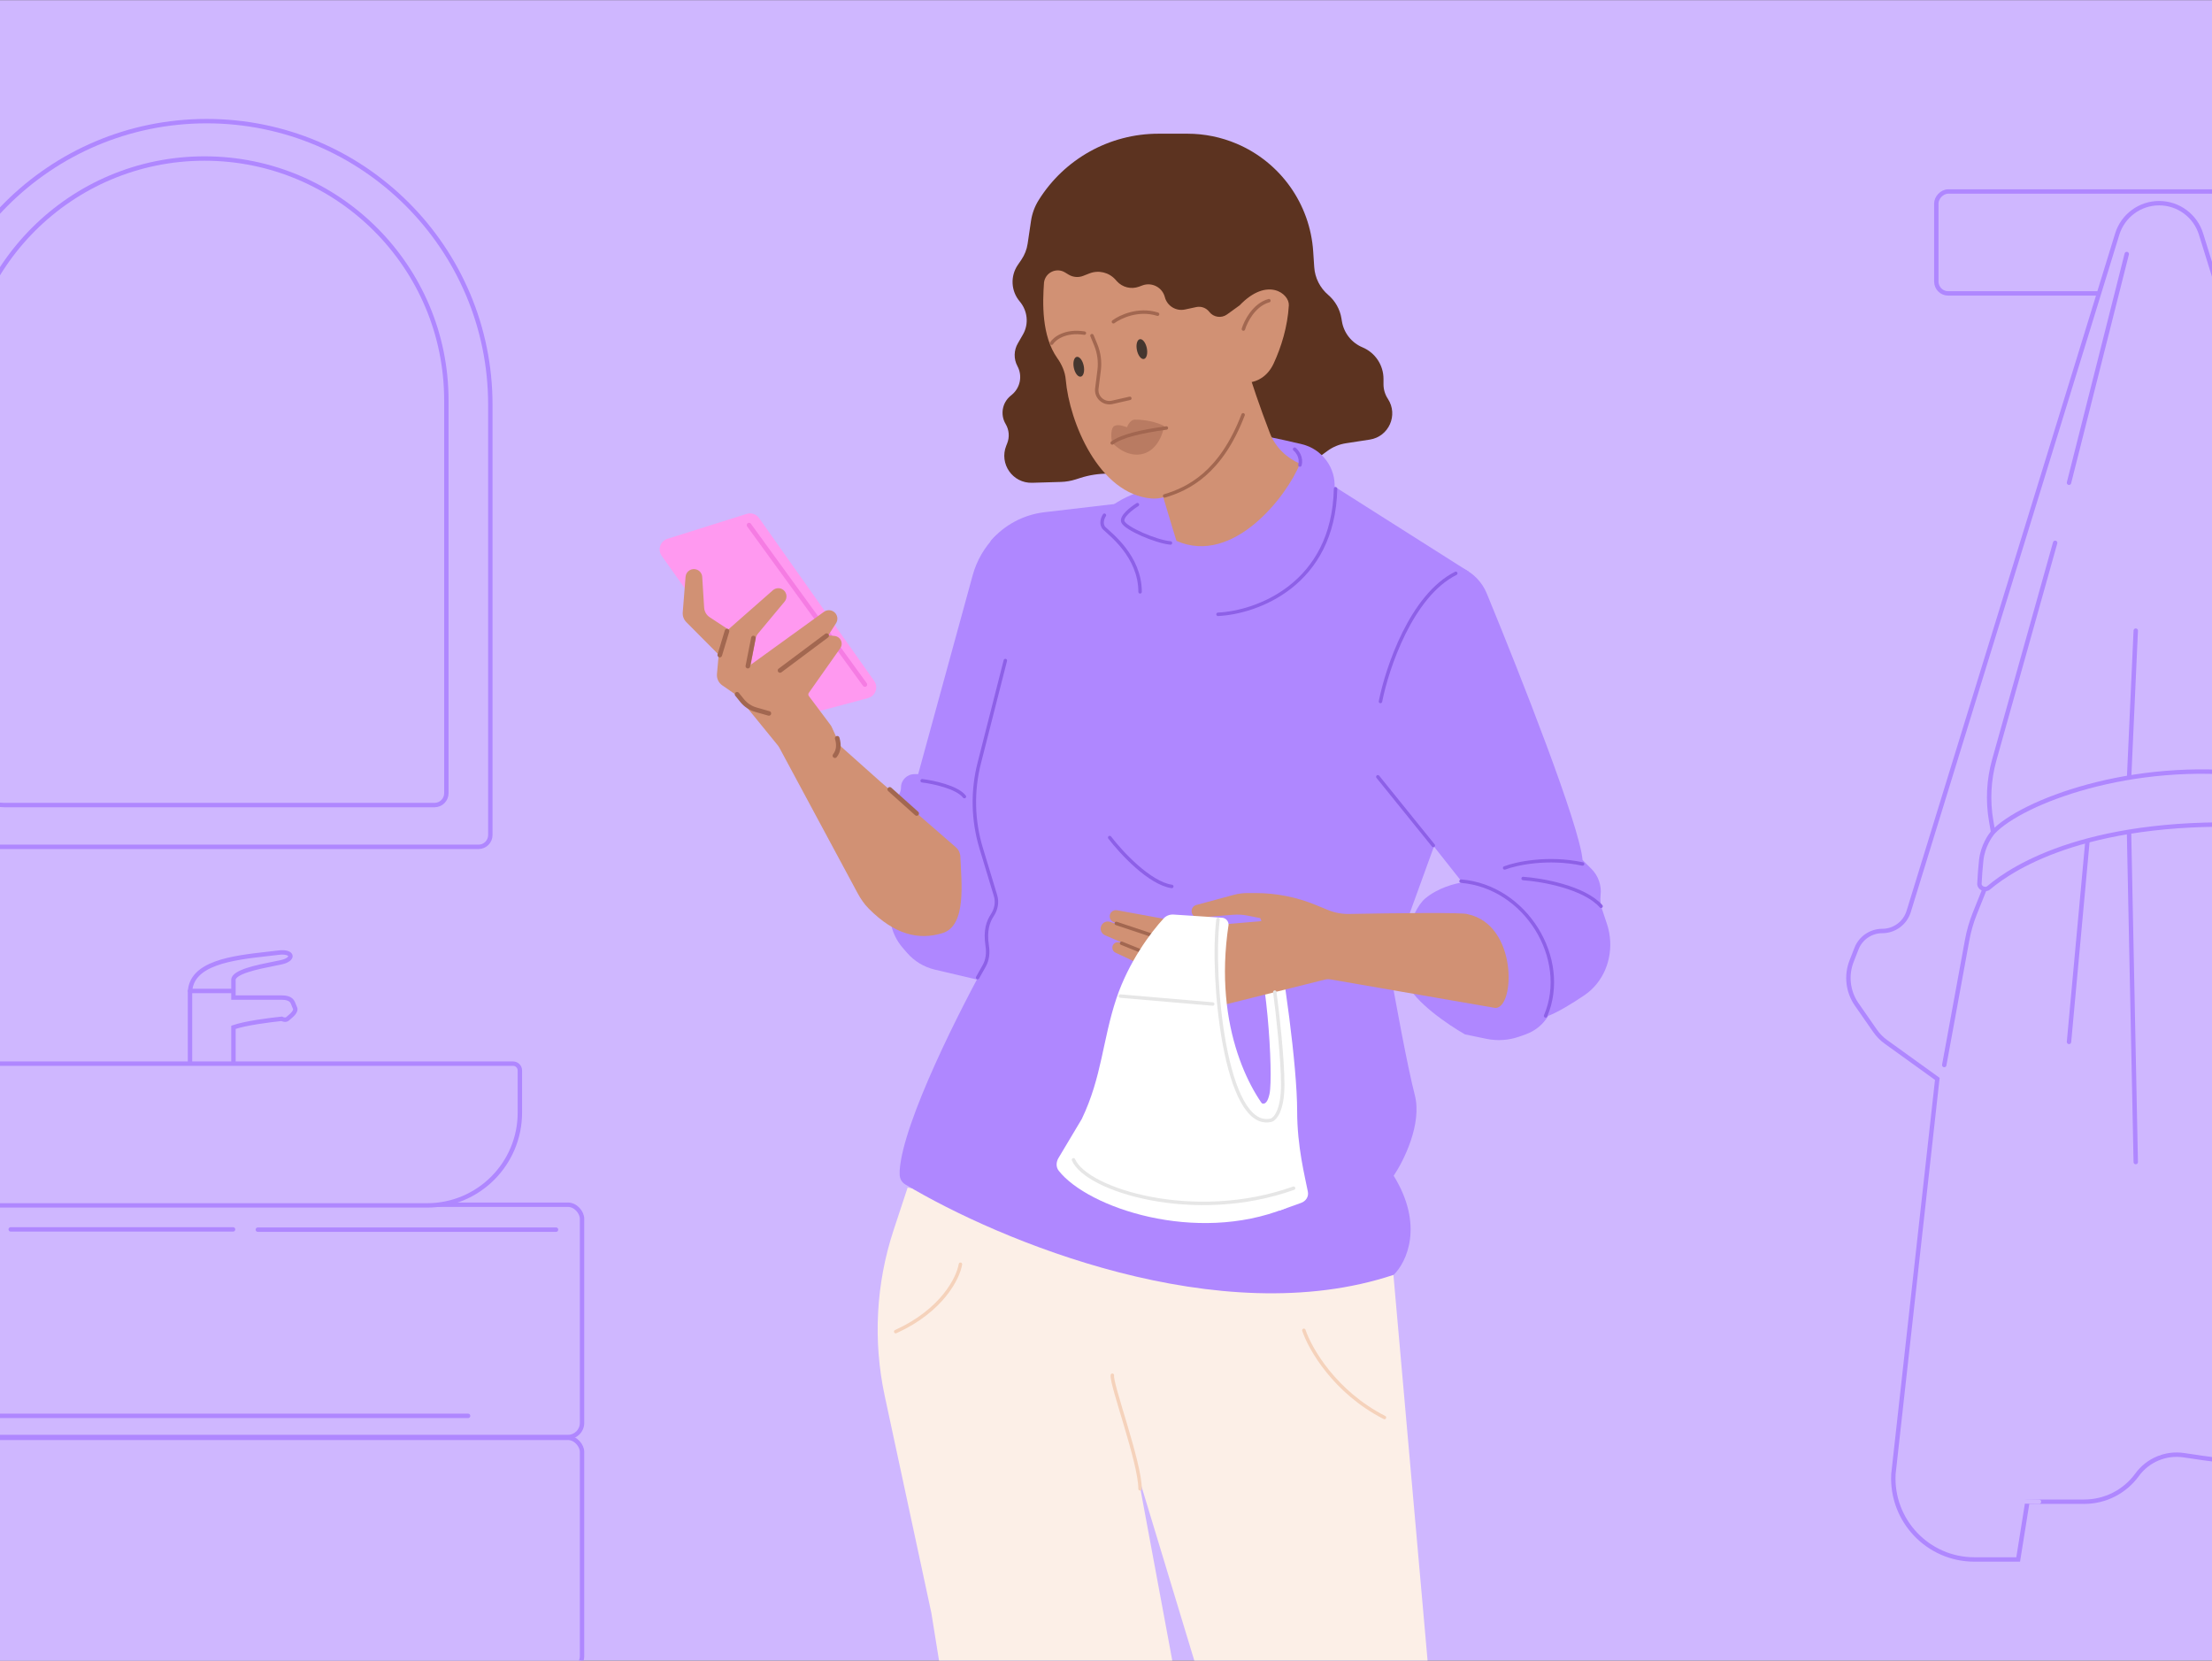 <?xml version="1.0" encoding="utf-8"?>
<svg xmlns="http://www.w3.org/2000/svg" fill="none" height="563" viewBox="0 0 1006 755" width="750">
<rect x="0" y="0" width="1006" height="755" fill="#333333" stroke="none"/>
<g clip-path="url(#clip0_588_282)">
<rect fill="#CFB7FF" height="755" transform="matrix(-1 0 0 1 1006 0)" width="1006"/>
<path d="M503.81 215.293H511.596C536.276 214.145 576.56 204.658 576.56 204.658L598.21 209.006L603.693 204.973C606.175 203.149 609.06 201.951 612.104 201.483L622.961 199.812C631.64 198.477 636.023 188.606 631.192 181.273C629.895 179.305 629.204 177 629.204 174.643V172.217C629.204 165.941 625.435 160.279 619.645 157.858C614.681 155.783 611.141 151.29 610.284 145.978L610.083 144.736C609.411 140.567 607.246 136.743 604.038 133.999C600.337 130.832 598.028 126.273 597.705 121.412L597.229 114.238C595.799 92.673 582.36 73.746 562.472 65.285C555.376 62.267 547.744 60.711 540.034 60.711H526.849C504.657 60.711 484.039 72.17 472.321 91.015C470.555 93.854 469.391 97.026 468.901 100.334L467.362 110.731C466.975 113.346 466 115.838 464.511 118.022L462.884 120.408C459.417 125.492 459.769 132.265 463.744 136.963C467.316 141.185 468 147.145 465.268 151.952C464.447 153.395 463.646 154.782 462.924 156.021C461.061 159.215 460.965 163.151 462.722 166.405C465.08 170.77 464.041 176.191 460.236 179.375L459.516 179.977C455.761 183.119 454.846 188.523 457.357 192.726C458.951 195.392 459.209 198.649 458.056 201.533L457.628 202.603C454.342 210.822 460.558 219.714 469.405 219.451L482.5 219.062C484.773 218.995 487.024 218.611 489.19 217.922L491.392 217.221C495.407 215.943 499.596 215.293 503.81 215.293Z" fill="#5C3320"/>
<path d="M406.407 559.261L412.77 539.969L633.236 574.21L651.858 784.463L554.541 792.573L517.296 669.725L540.123 792.573L434.396 800.683L423.583 733.402L402.372 634.708C396.987 609.648 398.379 583.604 406.407 559.261Z" fill="#FCEFE7"/>
<path d="M417.576 351.942L442.359 261.524C444.205 254.79 447.772 248.652 452.71 243.715C458.917 242.713 476.206 239.126 477.648 239.607C479.09 240.087 477.047 311.093 475.846 346.535L471.641 428.835L448.213 446.256L425.163 440.832C420.231 439.672 415.792 436.982 412.481 433.148L410.536 430.896C407.674 427.582 405.772 423.55 405.036 419.234L402.3 403.209C402.071 401.873 401.957 400.52 401.957 399.165V379.202C401.957 374.734 403.203 370.354 405.555 366.554L408.856 361.222C409.451 360.261 409.766 359.152 409.766 358.022C409.766 354.664 412.488 351.942 415.846 351.942H417.576Z" fill="#AF87FF"/>
<path d="M475.026 232.833L509.487 228.793L603.801 219.181L667.963 259.858L663.874 352.542L632.035 440.248C634.438 454.065 640.085 484.942 643.449 497.917C646.813 510.893 638.443 527.753 633.837 534.562C647.774 557.149 639.644 574.009 633.837 579.616C554.705 605.993 454.491 564.122 411.699 538.503C410.097 537.544 409.167 535.827 409.167 533.96V532.159C410.608 510.052 437 458.069 450.016 434.841C448.574 425.23 452.218 415.618 454.221 412.014L444.397 379.554C441.759 370.836 440.797 361.697 441.562 352.621L450.557 245.867C456.785 238.601 465.521 233.947 475.026 232.833Z" fill="#AF87FF"/>
<path d="M577.37 497.317C575.928 504.045 573.165 501.722 571.963 499.72C570.762 505.327 568.359 517.141 568.359 519.544C568.359 521.947 575.405 547.76 581.863 550.45L591.757 546.888C593.893 546.12 595.243 544.092 594.816 541.863C593.482 534.898 589.935 521.413 589.935 505.247C589.935 484.382 583.777 440.849 579.773 421.025L568.359 422.827C576.168 436.043 579.172 488.907 577.37 497.317Z" fill="white"/>
<path d="M665.075 258.229C629.993 276.971 624.627 328.113 624.226 349.539L665.075 401.201C661.871 401.601 654.022 403.604 648.255 408.41C641.046 414.417 635.64 436.043 639.845 446.856C643.209 455.506 658.868 466.079 666.277 470.284L676.012 472.298C681.039 473.338 686.255 472.975 691.089 471.249L693.921 470.237C698.186 468.714 701.792 465.758 704.122 461.874C708.563 460.147 714.672 456.446 720.433 452.576C729.16 446.712 733.385 436.27 732.12 425.832C731.878 423.834 731.435 421.865 730.798 419.955L728.575 413.286C727.901 411.261 727.68 409.113 727.929 406.993C728.449 402.576 726.917 398.165 723.773 395.02L719.741 390.989C718.398 375.319 691.927 308.038 676.169 269.765C674.064 264.65 670.097 260.546 665.075 258.229Z" fill="#AF87FF"/>
<path d="M457.224 300.28L445.355 346.908C442.116 359.634 442.415 373.002 446.218 385.571L452.747 407.146C453.689 410.258 453.037 413.422 451.255 416.141C449.461 418.88 447.872 422.847 448.983 430.039C449.463 433.147 449.152 436.377 447.61 439.118L444.609 444.454" stroke="#8D60E7" stroke-linecap="round" stroke-width="1.572"/>
<path d="M502.279 233.6C504.201 229.755 511.89 225.99 515.495 224.589L577.971 198.758C581.372 199.416 587.358 200.796 592.076 201.909C596.551 202.964 600.491 205.592 603.219 209.294C605.925 212.967 607.278 217.47 606.932 222.019C606.595 226.443 606.113 231.665 605.604 233.6C596.593 267.841 581.575 280.456 550.938 283.46C526.428 285.863 519.1 275.25 518.499 269.643C519.46 260.993 510.489 248.818 505.883 243.812C503.881 242.01 500.356 237.444 502.279 233.6Z" fill="#AF87FF"/>
<path d="M577.544 196.886C573.079 185.383 568.359 171.253 568.359 170.524L527.836 222.027L533.243 240.048L535.044 245.868C560.876 257.282 585.379 225.39 591.186 210.773C584.993 208.063 579.989 203.188 577.544 196.886Z" fill="#D19174"/>
<path d="M480.835 162.745C473.676 152.641 474.139 137.597 474.805 128.438C475.342 123.875 480.421 121.4 484.345 123.789L485.97 124.778C487.976 125.999 490.438 126.213 492.625 125.358L495.475 124.242C499.612 122.624 504.319 123.745 507.282 127.056L507.915 127.764C510.447 130.595 514.454 131.588 518.016 130.269L519.564 129.696C523.87 128.101 528.61 130.576 529.763 135.02C530.805 139.041 534.831 141.526 538.893 140.656L544.07 139.546C546.287 139.072 548.579 139.913 549.961 141.71C551.898 144.228 555.486 144.752 558.061 142.891L563.769 138.769C576.396 125.568 586.464 133.486 586.153 138.769C585.579 148.526 582.709 157.71 579.266 165.171C576.511 171.14 571.804 173.398 568.36 173.781C568.36 200.757 539.887 228.002 523.591 226.585C499.704 224.508 486.31 191.735 484.684 172.475C484.387 168.959 482.875 165.624 480.835 162.745Z" fill="#D19174"/>
<path d="M565.492 149.546C566.548 146.021 570.345 138.503 577.085 136.634" stroke="#A26750" stroke-linecap="round" stroke-width="1.572"/>
<path d="M506.375 146.232C509.436 143.936 517.739 140.033 526.463 142.788" stroke="#A26750" stroke-linecap="round" stroke-width="1.572"/>
<path d="M478.25 155.989C479.589 153.884 484.449 150.019 493.173 151.397" stroke="#A26750" stroke-linecap="round" stroke-width="1.572"/>
<path d="M496.619 152.546L498.328 156.697C499.841 160.371 500.375 164.376 499.876 168.318L498.834 176.561C498.335 180.512 501.912 183.758 505.796 182.879L513.838 181.058" stroke="#A26750" stroke-linecap="round" stroke-width="1.572"/>
<ellipse cx="519.311" cy="158.654" fill="#44362F" rx="2.296" ry="4.592" transform="rotate(-11.691 519.311 158.654)"/>
<ellipse cx="490.613" cy="166.691" fill="#44362F" rx="2.296" ry="4.592" transform="rotate(-11.691 490.613 166.691)"/>
<path d="M505.833 201.34C510.024 198.197 518.93 196.101 530.456 194.53" stroke="#A26750" stroke-linecap="round" stroke-width="1.572"/>
<path d="M516.031 190.727C514.195 190.727 512.779 193.406 512.588 194.171C511.248 193.788 508.686 192.679 506.849 193.597C505.012 194.515 505.319 198.954 505.701 201.058C507.806 203.545 513.622 208.061 520.05 206.224C526.478 204.387 529.025 196.849 529.408 193.597C525.963 191.875 521.197 190.727 516.031 190.727Z" fill="#A26750" opacity="0.5"/>
<path d="M517.298 229.396C514.695 230.997 509.729 234.802 510.69 237.205C511.891 240.209 525.708 246.216 532.316 246.817" stroke="#8D60E7" stroke-linecap="round" stroke-width="1.572"/>
<path d="M588.783 204.164C589.984 205.166 592.147 208.009 591.186 211.373" stroke="#8D60E7" stroke-linecap="round" stroke-width="1.572"/>
<path d="M529.664 225.418C540.426 222.19 555.262 214.977 565.355 188.545" stroke="#A26750" stroke-linecap="round" stroke-width="1.572"/>
<path d="M502.279 234.201C501.478 235.402 500.357 238.286 502.279 240.208C504.682 242.611 518.498 252.823 518.498 269.043" stroke="#8D60E7" stroke-linecap="round" stroke-width="1.572"/>
<path d="M553.939 279.255C571.36 278.454 606.443 265.919 607.404 222.186" stroke="#8D60E7" stroke-linecap="round" stroke-width="1.572"/>
<path d="M613.608 415.516C633.149 415.135 666.157 414.739 667.478 415.619C690.305 420.425 689.104 458.271 680.093 458.271L605.052 445.271C604.227 445.128 603.382 445.159 602.57 445.363L555.743 457.069L549.036 445.055L574.866 421.837L573.164 417.421L567.453 416.279C565.264 415.841 563.024 415.711 560.799 415.891L545.085 417.165C543.384 417.303 541.927 415.959 541.927 414.252C541.927 412.932 542.812 411.776 544.086 411.431L561.074 406.84C563.118 406.287 565.226 406.008 567.343 406.008H570.966C580.351 406.008 589.645 407.84 598.327 411.402L603.97 413.717C607.028 414.972 610.303 415.58 613.608 415.516Z" fill="#D19174"/>
<path d="M547.334 421.025L575.568 418.622V429.435L547.334 433.039L506.599 419.27C505.454 418.883 504.682 417.808 504.682 416.598C504.682 414.838 506.278 413.508 508.01 413.825L547.334 421.025Z" fill="#D19174"/>
<path d="M538.471 440.207L575.568 439.048V429.436L539.428 430.602C538.698 430.626 537.969 430.516 537.279 430.278L504.881 419.125C503.134 418.523 501.237 419.496 500.707 421.265C500.233 422.843 501.014 424.525 502.523 425.182L535.885 439.71C536.7 440.065 537.583 440.235 538.471 440.207Z" fill="#D19174"/>
<path d="M537.861 446.857H570.159L574.364 437.846L537.956 440.158C537.011 440.218 536.065 440.054 535.196 439.679L509.384 428.544C507.728 427.83 505.882 429.044 505.882 430.848C505.882 431.819 506.443 432.704 507.322 433.118L535.303 446.285C536.104 446.662 536.977 446.857 537.861 446.857Z" fill="#D19174"/>
<path d="M507.687 419.823L534.719 428.834L555.144 430.637" stroke="#A26750" stroke-linecap="round" stroke-width="1.572"/>
<path d="M510.089 428.834L532.316 437.845L552.14 439.647" stroke="#A26750" stroke-linecap="round" stroke-width="1.572"/>
<path d="M505.883 625.271C505.282 629.476 518.497 664.919 518.497 676.933" stroke="#F5D2BB" stroke-linecap="round" stroke-width="1.572"/>
<path d="M592.989 604.847C595.792 613.257 607.045 632.961 629.633 644.494" stroke="#F5D2BB" stroke-linecap="round" stroke-width="1.572"/>
<path d="M436.799 574.811C435.798 581.018 428.509 595.836 407.364 605.447" stroke="#F5D2BB" stroke-linecap="round" stroke-width="1.572"/>
<path d="M664.474 400.601C693.91 403.004 713.974 435.923 702.921 461.875" stroke="#8D60E7" stroke-linecap="round" stroke-width="1.572"/>
<path d="M684.299 394.594C689.505 392.592 703.882 389.428 719.742 392.792" stroke="#8D60E7" stroke-linecap="round" stroke-width="1.572"/>
<path d="M692.71 399.399C701.32 400 720.463 403.364 728.153 412.015" stroke="#8D60E7" stroke-linecap="round" stroke-width="1.572"/>
<path d="M627.83 318.903C630.834 303.685 641.887 270.725 662.071 260.633" stroke="#8D60E7" stroke-linecap="round" stroke-width="1.572"/>
<path d="M626.629 353.145L651.859 384.382" stroke="#8D60E7" stroke-linecap="round" stroke-width="1.572"/>
<path d="M507.686 454.066C513.278 437.29 523.459 423.755 529.267 417.509C530.416 416.273 532.074 415.683 533.759 415.793L555.751 417.227C557.437 417.337 558.748 418.736 558.748 420.426C551.539 468.003 569.761 499.121 579.773 508.732L584.553 549.376C543.789 565.681 494.822 549.178 481.512 532.302C480.196 530.633 480.286 528.345 481.375 526.52L491.994 508.732C501.142 489.643 501.439 472.809 507.686 454.066Z" fill="white"/>
<path d="M509.488 452.864L551.538 456.469" stroke="#E6E6E6" stroke-linecap="round" stroke-width="1.572"/>
<path d="M553.94 418.022C550.736 443.854 557.107 513.968 577.969 509.333C579.771 508.932 583.376 505.127 583.376 493.113C583.376 481.098 580.973 460.073 579.771 451.062" stroke="#E6E6E6" stroke-linecap="round" stroke-width="1.572"/>
<path d="M488.227 527.311C493.948 540.973 543.116 556.37 588.319 540.226" stroke="#E6E6E6" stroke-linecap="round" stroke-width="1.572"/>
<path d="M419.379 354.946C424.385 355.547 435.238 357.829 438.602 362.154" stroke="#8D60E7" stroke-linecap="round" stroke-width="1.572"/>
<path d="M504.682 380.776C509.889 387.585 522.824 401.561 532.916 403.003" stroke="#8D60E7" stroke-linecap="round" stroke-width="1.572"/>
<path d="M352.48 325.265L300.947 252.687C298.957 249.884 300.278 245.955 303.558 244.924L339.579 233.599C341.678 232.939 343.963 233.71 345.233 235.506L397.572 309.542C399.607 312.42 398.152 316.444 394.748 317.357L357.92 327.225C355.875 327.773 353.706 326.991 352.48 325.265Z" fill="#FF99F0"/>
<path d="M340.662 238.708L393.336 311.187" stroke="#F57CE3" stroke-linecap="round" stroke-width="2.096"/>
<path d="M428.679 424.215C439.73 420.804 437.201 400.907 436.765 389.49C436.702 387.855 435.999 386.304 434.763 385.23L400.093 355.091L383.071 339.913C382.484 339.39 382.013 338.751 381.688 338.036L378.296 330.587C378.128 330.217 377.92 329.867 377.677 329.542L367.864 316.431C367.541 316 367.533 315.411 367.843 314.971L382.141 294.687C382.882 293.636 382.996 292.268 382.441 291.109C381.905 289.992 380.826 289.235 379.594 289.112L376.697 288.824L380.225 283.311C381.095 281.952 381.023 280.193 380.044 278.909C378.78 277.251 376.425 276.902 374.735 278.124L341.437 302.186L343.584 290.53C343.76 289.576 344.178 288.683 344.799 287.937L356.828 273.483C358.18 271.858 357.908 269.435 356.229 268.15C354.82 267.073 352.846 267.14 351.514 268.312L331.231 286.148L322.776 280.597C321.288 279.62 320.347 277.999 320.236 276.223L319.361 262.25C319.268 260.761 318.311 259.464 316.914 258.937C314.551 258.045 311.992 259.668 311.791 262.186L310.504 278.374C310.373 280.019 310.967 281.639 312.131 282.81L326.856 297.618L326.069 306.406C325.887 308.434 326.81 310.403 328.485 311.561L334.775 315.91C335.214 316.214 335.607 316.578 335.944 316.991L353.799 338.925C354.025 339.202 354.224 339.501 354.393 339.816L390.028 406.054C391.421 408.643 393.088 411.094 395.168 413.172C406.855 424.848 417.69 427.607 428.679 424.215Z" fill="#D19174"/>
<path d="M375.943 288.959L354.751 304.797" stroke="#A26750" stroke-linecap="round" stroke-width="2.096"/>
<path d="M335.208 315.634L337.525 318.501C339.134 320.492 341.319 321.937 343.78 322.639L349.675 324.32" stroke="#A26750" stroke-linecap="round" stroke-width="2.096"/>
<path d="M330.64 286.882L327.35 297.791" stroke="#A26750" stroke-linecap="round" stroke-width="2.096"/>
<path d="M342.649 290.037L340.117 302.831" stroke="#A26750" stroke-linecap="round" stroke-width="2.096"/>
<path d="M379.714 343.543C381.513 341.253 381.606 338.474 380.761 335.625" stroke="#A26750" stroke-linecap="round" stroke-width="2.096"/>
<path d="M416.889 369.833L404.643 358.871" stroke="#A26750" stroke-linecap="round" stroke-width="2.096"/>
<rect fill="#CFB7FF" height="46.331" rx="5.38" stroke="#AF87FF" stroke-linecap="round" stroke-width="2" transform="matrix(-1 0 0 1 1161.31 86)" width="281.682" x="-1" y="1"/>
<path d="M868.049 414.396L962.898 106.38C965.474 98.013 973.206 92.304 981.961 92.304C990.698 92.304 998.418 97.989 1001.01 106.333L1095.98 412.007C1096.99 415.262 1098.78 418.222 1101.19 420.632L1109.47 428.916C1111.97 431.413 1113.79 434.5 1114.78 437.891L1117.29 446.493C1119.36 453.592 1117.55 461.257 1112.52 466.676L1096.3 484.138C1094.33 486.261 1091.94 487.954 1089.28 489.11L1069.15 497.864L1093.57 642.423C1094.62 648.682 1090.87 654.754 1084.8 656.612C1057.89 664.85 1029.49 666.993 1001.64 662.885L993.166 661.634C984.974 660.426 976.788 663.865 971.918 670.562C966.334 678.24 957.412 682.783 947.918 682.783H922.053L917.851 709.05H897.945C876.792 709.05 859.973 691.297 861.114 670.175L881.077 490.51L857.728 473.699C855.797 472.308 854.116 470.599 852.757 468.646L844.406 456.642C840.402 450.886 839.533 443.513 842.088 436.984L844.329 431.256C846.215 426.437 850.861 423.266 856.035 423.266C861.552 423.266 866.425 419.669 868.049 414.396Z" fill="#CFB7FF" stroke="#AF87FF" stroke-linecap="round" stroke-width="2"/>
<path d="M1080.71 648.111C1062.56 641.632 1035.22 637.123 1011.36 643.73C1000.42 646.76 990.202 652.129 981.942 660.719M878.976 697.494C878.976 679.866 907.29 682.565 927.307 682.785" stroke="#CFB7FF" stroke-linecap="round" stroke-linejoin="round" stroke-width="2"/>
<path d="M884.23 484.206L894.652 427.361C895.407 423.241 896.571 419.206 898.127 415.316L906.189 395.163C907.632 391.555 908.046 387.618 907.386 383.788L905.561 373.201C903.968 363.967 904.455 354.494 906.985 345.471L934.663 246.753" stroke="#AF87FF" stroke-linecap="round" stroke-linejoin="round" stroke-width="2"/>
<path d="M971.324 286.679L968.281 353.922M967.232 115.419L940.965 219.436M968.281 379.138L971.323 528.334M949.37 382.29L940.965 473.699" stroke="#AF87FF" stroke-linecap="round" stroke-linejoin="round" stroke-width="2"/>
<path d="M901.039 391.106C900.644 394.657 900.389 398.579 900.229 401.741C900.127 403.745 902.877 404.936 904.407 403.639C915.901 393.894 951.483 371.199 1030.27 375.346L1025.02 352.231C969.399 345.279 919.38 364.654 906.475 378.303C906.347 378.438 906.232 378.567 906.116 378.712C905.285 379.744 901.779 384.449 901.039 391.106Z" fill="#CFB7FF" stroke="#AF87FF" stroke-linecap="round" stroke-width="2"/>
<path d="M989.295 118.571L999.802 176.358" stroke="#CFB7FF" stroke-linecap="round" stroke-linejoin="round" stroke-width="2"/>
<path d="M864.202 424.281C863.067 426.182 861.801 431.283 865.824 436.471C869.847 441.659 877.707 450.919 881.134 454.9" stroke="#CFB7FF" stroke-linecap="round" stroke-linejoin="round" stroke-width="2"/>
<path d="M978.79 105.963L976.689 145.889" stroke="#CFB7FF" stroke-linecap="round" stroke-linejoin="round" stroke-width="2"/>
<path d="M954.625 669.124C972.469 663.875 972.482 646.039 972.482 646.01C972.482 646.009 972.482 646.009 972.482 646.008L972.483 565.108" stroke="#CFB7FF" stroke-linecap="round" stroke-linejoin="round" stroke-width="2"/>
<path d="M946.219 346.567V333.959" stroke="#CFB7FF" stroke-linecap="round" stroke-linejoin="round" stroke-width="2"/>
<circle cx="10.507" cy="10.507" r="9.507" stroke="#CFB7FF" stroke-linecap="round" stroke-width="2" transform="matrix(-1 0 0 1 930.064 100.709)"/>
<path clip-rule="evenodd" d="M86.41 486.364V451.537C86.41 437.681 105.916 435.476 121.535 433.71C123.282 433.513 124.979 433.321 126.595 433.119C133.341 432.276 133.963 436.132 127.935 437.472C126.978 437.684 125.801 437.919 124.492 438.179C117.302 439.61 106.168 441.826 106.168 445.509V453.544H128.126C132.384 453.544 133.023 455.309 133.619 456.956C133.768 457.367 133.914 457.772 134.114 458.139C134.96 459.697 132.697 461.586 131.381 462.685C131.145 462.882 130.939 463.054 130.787 463.193C129.989 463.929 128.68 463.5 128.126 463.193C122.664 463.765 111.487 465.172 106.168 467.072V486.364H86.41Z" fill="#CFB7FF" fill-rule="evenodd"/>
<path d="M86.41 486.364H85.41V487.364H86.41V486.364ZM121.535 433.71L121.423 432.717L121.535 433.71ZM126.595 433.119L126.471 432.127L126.595 433.119ZM127.935 437.472L127.718 436.496L127.935 437.472ZM124.492 438.179L124.687 439.16L124.492 438.179ZM106.168 453.544H105.168V454.544H106.168V453.544ZM133.619 456.956L132.679 457.296V457.296L133.619 456.956ZM134.114 458.139L133.235 458.616L133.235 458.616L134.114 458.139ZM131.381 462.685L130.74 461.917L130.74 461.917L131.381 462.685ZM130.787 463.193L131.465 463.929V463.929L130.787 463.193ZM128.126 463.193L128.609 462.318L128.334 462.166L128.022 462.199L128.126 463.193ZM106.168 467.072L105.832 466.13L105.168 466.367V467.072H106.168ZM106.168 486.364V487.364H107.168V486.364H106.168ZM85.41 451.537V486.364H87.41V451.537H85.41ZM121.423 432.717C113.648 433.596 104.736 434.597 97.771 437.151C94.281 438.431 91.196 440.129 88.977 442.466C86.733 444.828 85.41 447.808 85.41 451.537H87.41C87.41 448.337 88.525 445.846 90.427 443.843C92.353 441.815 95.122 440.253 98.46 439.029C105.153 436.575 113.804 435.591 121.648 434.704L121.423 432.717ZM126.471 432.127C124.862 432.328 123.17 432.519 121.423 432.717L121.648 434.704C123.393 434.507 125.096 434.314 126.719 434.111L126.471 432.127ZM128.152 438.448C129.746 438.094 130.993 437.555 131.834 436.895C132.646 436.258 133.284 435.318 133.028 434.245C132.779 433.205 131.815 432.595 130.776 432.294C129.689 431.98 128.239 431.906 126.471 432.127L126.719 434.111C128.325 433.911 129.482 434.002 130.22 434.216C130.588 434.322 130.817 434.449 130.947 434.553C131.01 434.603 131.045 434.644 131.062 434.67C131.079 434.694 131.082 434.707 131.082 434.709C131.083 434.711 131.084 434.716 131.082 434.731C131.08 434.747 131.072 434.781 131.045 434.834C130.99 434.944 130.861 435.116 130.6 435.321C130.073 435.734 129.138 436.18 127.718 436.496L128.152 438.448ZM124.687 439.16C125.992 438.9 127.182 438.663 128.152 438.448L127.718 436.496C126.775 436.705 125.609 436.937 124.297 437.198L124.687 439.16ZM107.168 445.509C107.168 445.128 107.467 444.56 108.563 443.851C109.61 443.173 111.128 442.538 112.942 441.951C116.558 440.779 121.078 439.878 124.687 439.16L124.297 437.198C120.716 437.911 116.074 438.833 112.325 440.048C110.457 440.654 108.743 441.352 107.477 442.171C106.261 442.958 105.168 444.048 105.168 445.509H107.168ZM107.168 453.544V445.509H105.168V453.544H107.168ZM128.126 452.544H106.168V454.544H128.126V452.544ZM134.559 456.615C134.271 455.82 133.89 454.712 132.891 453.868C131.874 453.01 130.379 452.544 128.126 452.544V454.544C130.131 454.544 131.085 454.961 131.601 455.397C132.135 455.847 132.37 456.444 132.679 457.296L134.559 456.615ZM134.993 457.662C134.835 457.372 134.713 457.041 134.559 456.615L132.679 457.296C132.823 457.694 132.993 458.171 133.235 458.616L134.993 457.662ZM132.022 463.453C132.663 462.917 133.646 462.102 134.348 461.198C135.008 460.347 135.726 459.013 134.993 457.662L133.235 458.616C133.348 458.824 133.357 459.213 132.769 459.971C132.222 460.675 131.415 461.354 130.74 461.917L132.022 463.453ZM131.465 463.929C131.594 463.81 131.778 463.656 132.022 463.453L130.74 461.917C130.511 462.108 130.284 462.298 130.11 462.458L131.465 463.929ZM127.642 464.069C128.012 464.273 128.605 464.508 129.258 464.578C129.909 464.649 130.772 464.567 131.465 463.929L130.11 462.458C130.004 462.555 129.814 462.627 129.472 462.59C129.132 462.553 128.794 462.42 128.609 462.318L127.642 464.069ZM106.504 468.014C109.069 467.098 113.111 466.283 117.251 465.622C121.369 464.965 125.51 464.473 128.23 464.188L128.022 462.199C125.279 462.486 121.101 462.983 116.936 463.647C112.792 464.308 108.587 465.146 105.832 466.13L106.504 468.014ZM107.168 486.364V467.072H105.168V486.364H107.168ZM86.41 487.364H106.168V485.364H86.41V487.364Z" fill="#AF87FF"/>
<rect fill="#CFB7FF" height="105.621" rx="6.384" stroke="#AF87FF" stroke-linecap="round" stroke-width="2" width="335.707" x="-71" y="547.741"/>
<rect fill="#CFB7FF" height="105.621" rx="6.384" stroke="#AF87FF" stroke-linecap="round" stroke-width="2" width="335.707" x="-71" y="653.741"/>
<path d="M-43.52 486.689C-43.52 484.972 -42.128 483.579 -40.41 483.579H233.326C235.043 483.579 236.436 484.972 236.436 486.689V505.849C236.436 529.152 217.545 548.043 194.241 548.043H-1.326C-24.629 548.043 -43.52 529.152 -43.52 505.849V486.689Z" fill="#CFB7FF"/>
<path d="M-40.41 484.579H233.326V482.579H-40.41V484.579ZM235.436 486.689V505.849H237.436V486.689H235.436ZM194.241 547.043H-1.326V549.043H194.241V547.043ZM-42.52 505.849V486.689H-44.52V505.849H-42.52ZM-1.326 547.043C-24.077 547.043 -42.52 528.6 -42.52 505.849H-44.52C-44.52 529.704 -25.181 549.043 -1.326 549.043V547.043ZM235.436 505.849C235.436 528.6 216.992 547.043 194.241 547.043V549.043C218.097 549.043 237.436 529.704 237.436 505.849H235.436ZM233.326 484.579C234.491 484.579 235.436 485.524 235.436 486.689H237.436C237.436 484.419 235.596 482.579 233.326 482.579V484.579ZM-40.41 482.579C-42.68 482.579 -44.52 484.419 -44.52 486.689H-42.52C-42.52 485.524 -41.576 484.579 -40.41 484.579V482.579Z" fill="#AF87FF"/>
<path d="M252.884 559.073H117.26" stroke="#AF87FF" stroke-linecap="round" stroke-width="2"/>
<path d="M106.002 558.952L4.869 558.952" stroke="#AF87FF" stroke-linecap="round" stroke-width="2"/>
<path d="M212.889 643.747L-19.676 643.747" stroke="#AF87FF" stroke-linecap="round" stroke-miterlimit="10" stroke-width="2"/>
<path d="M86.411 450.542H105.833" stroke="#AF87FF" stroke-linecap="round" stroke-width="2"/>
<path d="M-35 184C-35 112.755 22.755 55 94 55C165.245 55 223 112.755 223 184V379.62C223 382.591 220.591 385 217.62 385H-16C-26.493 385 -35 376.493 -35 366V184Z" fill="#CFB7FF" stroke="#AF87FF" stroke-linecap="round" stroke-width="2"/>
<path d="M-17 182C-17 121.249 32.249 72 93 72C153.751 72 203 121.249 203 182V360.62C203 363.591 200.591 366 197.62 366H2C-8.493 366 -17 357.493 -17 347V182Z" fill="#CFB7FF" stroke="#AF87FF" stroke-linecap="round" stroke-width="2"/>
<path d="M17 285L105 166" stroke="#CFB7FF" stroke-linecap="round" stroke-width="2"/>
<path d="M60 250L148 131" stroke="#CFB7FF" stroke-linecap="round" stroke-width="2"/>
</g>
<defs>
<clipPath id="clip0_588_282">
<rect fill="white" height="755" transform="matrix(-1 0 0 1 1006 0)" width="1006"/>
</clipPath>
</defs>
</svg>